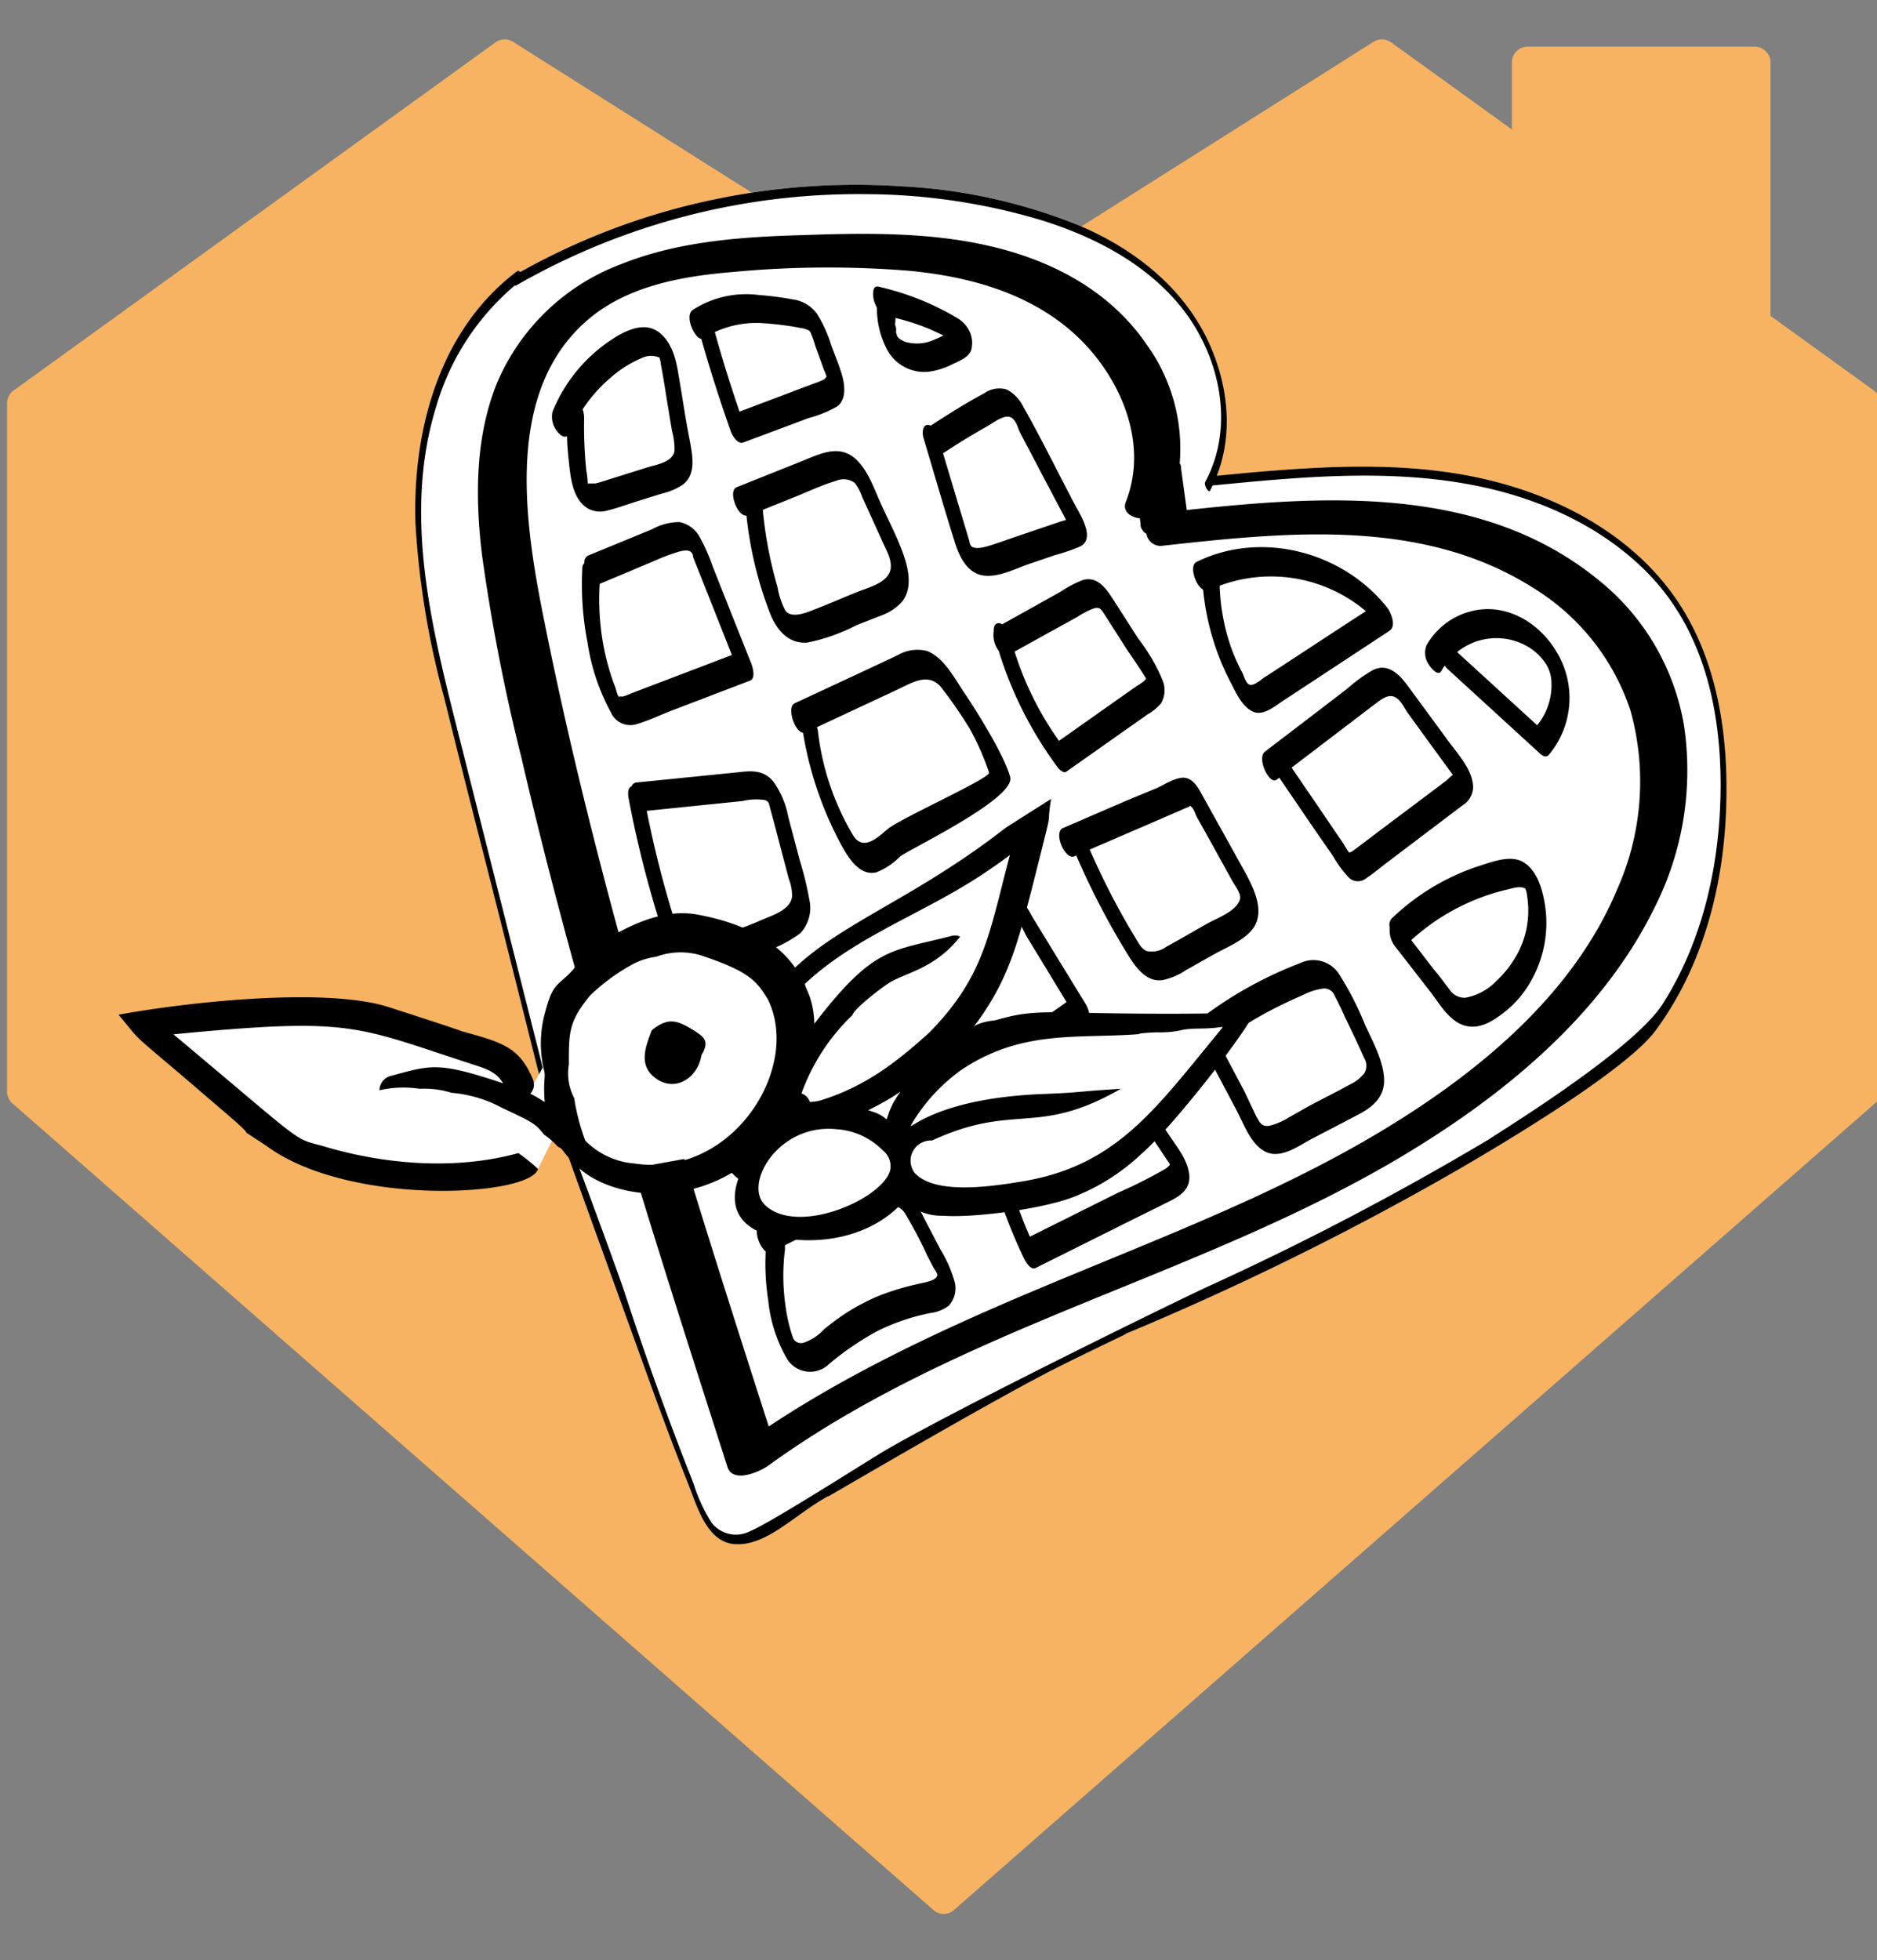 <svg id="Ebene_1" data-name="Ebene 1" xmlns="http://www.w3.org/2000/svg" viewBox="0 0 191.55 200"><rect x="0" y="0" width="191.55" height="200" fill="#808080" stroke="none"/><defs><style>.cls-1{fill:#f7b361;}.cls-2{fill:#fff;}.cls-3{fill:none;}</style></defs><path class="cls-1" d="M96.26,195.28a1.54,1.54,0,0,1-1-.4l-94-82.31a1.6,1.6,0,0,1-.54-1.19V41.14a1.61,1.61,0,0,1,.66-1.29L50.57,4.32a1.6,1.6,0,0,1,1.78-.06L96.26,32,140.18,4.26a1.6,1.6,0,0,1,1.78.06l12.33,8.89V6.36a1.59,1.59,0,0,1,1.59-1.59h23.2a1.6,1.6,0,0,1,1.6,1.59V32.23l10.56,7.62a1.61,1.61,0,0,1,.66,1.29v70.24a1.58,1.58,0,0,1-.55,1.19l-94,82.31A1.55,1.55,0,0,1,96.26,195.28Z"/><path class="cls-2" d="M170.59,60.47c-4.22-5.73-10.75-9.37-17.53-11.2-8.48-2.3-17.43-1.77-26.09-1l-2.79.27c1.8-4.6,1.07-9.83-1.12-14.22-2.65-5.27-7.51-9-12.83-11.27A55.73,55.73,0,0,0,91.86,19,70.4,70.4,0,0,0,72.65,20.4a69.22,69.22,0,0,0-19.57,7.36c-.09-.11-.19-.17-.27-.12-8,6-10.74,16.32-10.41,25.85A85.86,85.86,0,0,0,45.33,71.2c1.48,6,3,12,4.54,18Q52.45,99.41,55,109.59c0,.21,9.22,25.63,11.47,31.88q1.83,5.07,3.82,10.09c.87,2.19,1.88,5.87,4.79,6,3.21.14,6-3,9.4-4.89h0l.07,0c.45-.24,15.19-8.9,22.25-12.58,2.16-1.13,5.78-2.85,8-3.93a.46.46,0,0,0,.07-.07,296.43,296.43,0,0,0,32.8-16.1c2.7-1.54,17.91-10.3,21.26-14.81,4.73-6.38,6.87-14.37,7.21-22.22S175.3,66.87,170.59,60.47Z"/><path d="M89.89,51.38c-.71-1.55-1.31-3.44-2.63-4.6-1.72-1.51-3.75-.39-5.55.32l-6.53,2.61c-.92.37.07,3,1,2.9a38.54,38.54,0,0,0,2.46,10.11c.68,1.62,1.86,3,3.76,2.84a18.9,18.9,0,0,0,5-1.77l2.56-1A5.25,5.25,0,0,0,92,61.45c1.15-1.33.73-3.34.21-4.83C91.59,54.83,90.67,53.11,89.89,51.38Zm.93,6.93c-.45,1.25-2.38,1.69-3.47,2.14-1.41.58-2.8,1.18-4.22,1.73-.76.3-2.4,1-3,.09a8.13,8.13,0,0,1-.78-2.35c-.24-.83-.45-1.66-.65-2.51a43.16,43.16,0,0,1-.84-5.19l0-.21,3.14-1.26c1.43-.57,2.87-1.27,4.36-1.7a1.87,1.87,0,0,1,1.87.23,4.79,4.79,0,0,1,.75,1.41c.64,1.4,1.27,2.8,1.91,4.19C90.26,55.83,91.21,57.22,90.82,58.31Z"/><path d="M69.37,39c-.28-1.69-.52-3.59-1.83-4.85s-2.92-.75-4.31,0a16,16,0,0,0-6.85,7.87,2.41,2.41,0,0,0,.54,2.07c.25.31.66.6.95.41,0,.85.09,1.7.18,2.55.17,1.65.37,3.94,2,4.86a2.62,2.62,0,0,0,2,.16c.95-.23,1.89-.58,2.83-.88l2.67-.83a6.67,6.67,0,0,0,2.11-.89c1.43-1.08,1-3,.73-4.55C70,43,69.71,41,69.37,39ZM68.83,46c-.16,1.15-1.86,1.41-2.74,1.68L61.88,49a11.22,11.22,0,0,1-1.13.33s-.51,0-.77,0v0a10.17,10.17,0,0,0-.15-1.34,43.57,43.57,0,0,1-.22-5.23,2.9,2.9,0,0,0-.15-1,15.17,15.17,0,0,1,2.86-3.23,11.64,11.64,0,0,1,3.17-2,2.13,2.13,0,0,1,1.71-.08l.08,0a2.24,2.24,0,0,1,.15.67c.3,1.53.52,3.08.78,4.62.12.74.24,1.49.37,2.23A7.18,7.18,0,0,1,68.83,46Z"/><path class="cls-3" d="M156.36,60c-11.31-7.19-25.1-5.73-37.78-4.34a1.45,1.45,0,0,1-1.73-1.21.86.86,0,0,1-.41-.39.79.79,0,0,1-.19-.61l-.08-.58c-.9-.08-1.83-.66-1.42-1.69,2.2-5.56-.11-11.67-4-15.88-4.64-5.07-11.31-7-18-7.67a102.34,102.34,0,0,0-18.19.12c-5,.41-10.47,1.37-14.45,4.64-9,7.35-6.69,21.13-4.7,31.05,5.59,27.89,14.21,55,22.89,82.09,9.81-6.49,20.62-11.21,31.49-15.69,10.55-4.35,21.23-8.54,31-14.43s19.53-13.83,24.06-24.6a27,27,0,0,0,1.28-18.33A23.2,23.2,0,0,0,156.36,60Z"/><path class="cls-3" d="M124.47,59.7a21,21,0,0,0,1.06,6,19.11,19.11,0,0,0,1.26,2.9c.14.27.4,1,.67,1.17s1-.32,1.29-.5c3.56-2.31,7.1-4.66,10.64-7A15,15,0,0,0,124.47,59.7Z"/><path class="cls-3" d="M156.36,60c-11.31-7.19-25.1-5.73-37.78-4.34a1.45,1.45,0,0,1-1.73-1.21.86.86,0,0,1-.41-.39.79.79,0,0,1-.19-.61l-.08-.58c-.9-.08-1.83-.66-1.42-1.69,2.2-5.56-.11-11.67-4-15.88-4.64-5.07-11.31-7-18-7.67a102.34,102.34,0,0,0-18.19.12c-5,.41-10.47,1.37-14.45,4.64-9,7.35-6.69,21.13-4.7,31.05,5.59,27.89,14.21,55,22.89,82.09,9.81-6.49,20.62-11.21,31.49-15.69,10.55-4.35,21.23-8.54,31-14.43s19.53-13.83,24.06-24.6a27,27,0,0,0,1.28-18.33A23.2,23.2,0,0,0,156.36,60ZM141.8,64.36l-7.22,4.75L131,71.48c-.88.58-2,1.65-3.13,1.12s-1.65-1.83-2.16-2.8a24.9,24.9,0,0,1-1.54-3.51,25.69,25.69,0,0,1-1.36-6.12c-.78-.44-1.46-2.44-.67-2.84,6.61-3.24,14.88-1,19.42,4.62C141.94,62.47,142.54,63.86,141.8,64.36Z"/><path d="M122.11,57.33c-.79.4-.11,2.4.67,2.84a25.69,25.69,0,0,0,1.36,6.12,24.9,24.9,0,0,0,1.54,3.51c.51,1,1.11,2.3,2.16,2.8s2.25-.54,3.13-1.12l3.61-2.37,7.22-4.75c.74-.5.14-1.89-.27-2.41C137,56.28,128.72,54.09,122.11,57.33Zm6.64,12c-.27.18-.92.71-1.29.5s-.53-.9-.67-1.17a19.11,19.11,0,0,1-1.26-2.9,21,21,0,0,1-1.06-6,15,15,0,0,1,14.92,2.6C135.85,64.64,132.31,67,128.75,69.3Z"/><path d="M171.85,74a24.19,24.19,0,0,0-8.74-14.84c-11.84-9.64-27.66-8.67-42-7.12-.19-1.42-.39-2.83-.58-4.24a.82.82,0,0,0-.14-.53,18.13,18.13,0,0,0-3.36-12.1c-3.57-5.23-9.11-8.31-15.15-9.85C95.31,23.63,88.34,23.76,81.57,24c-6.12.18-12.44.65-18.18,2.95a22.22,22.22,0,0,0-12.7,12.2c-2.2,5.48-2.2,11.61-1.51,17.39a192.67,192.67,0,0,0,4,20.63c1.74,7.52,3.67,15,5.73,22.43,4.66,16.83,10,33.46,15.33,50.08.54,1.7,3.28.49,4.13-.12,19.39-14.06,43.54-19.15,64.05-31.2,10.54-6.2,20.87-14.49,26.38-25.66A31,31,0,0,0,171.85,74ZM165,90.82c-4.53,10.77-14.27,18.72-24.06,24.6s-20.49,10.08-31,14.43c-10.87,4.48-21.68,9.2-31.49,15.69-8.68-27-17.3-54.2-22.89-82.09-2-9.92-4.26-23.7,4.7-31.05,4-3.27,9.46-4.23,14.45-4.64a102.34,102.34,0,0,1,18.19-.12c6.65.65,13.32,2.6,18,7.67,3.86,4.21,6.17,10.32,4,15.88-.41,1,.52,1.61,1.42,1.69l.08.58a.79.79,0,0,0,.19.61.86.86,0,0,0,.41.39,1.45,1.45,0,0,0,1.73,1.21c12.68-1.39,26.47-2.85,37.78,4.34a23.2,23.2,0,0,1,9.88,12.48A27,27,0,0,1,165,90.82Z"/><path d="M98.37,70.63c-1-1.5-2.09-3.59-3.8-4.22a4,4,0,0,0-3,.46L88.09,68.5l-7,3.26c-.83.39,0,2.9.86,3a36.51,36.51,0,0,0,3.86,11.37c.76,1.39,1.89,3.26,3.6,2.88a6.82,6.82,0,0,0,2.42-1.6c.92-.75,11.84-5.93,11.26-8.13S99.56,72.37,98.37,70.63ZM90.61,84.57c-1,.84-2.48,2.31-3.52.71a26.73,26.73,0,0,1-3.61-10.59c0-.15-.06-.32-.1-.5l8.24-3.85c1.42-.67,3.09-1.75,4.39-.26a46.09,46.09,0,0,1,2.93,4.23,26.67,26.67,0,0,1,2,4.53C101,79.43,92,83.45,90.61,84.57Z"/><path d="M81.61,87.76l-1.17-4.43a9,9,0,0,0-1.5-3.56c-.91-1.12-2-1.16-3.38-1L64.94,79.84a.56.56,0,0,0-.48.39c-.48.14-.36,1-.29,1.33A112.85,112.85,0,0,0,68.72,98.3c.17.49.66,1.27,1.27,1.15A39.74,39.74,0,0,0,78.27,97a12.09,12.09,0,0,0,3.41-1.79,3.79,3.79,0,0,0,.92-3.39A34.14,34.14,0,0,0,81.61,87.76Zm-.78,3.74c-.18,1.32-1.93,1.86-3,2.32a39.68,39.68,0,0,1-8.18,2.58A107.58,107.58,0,0,1,66,82.73l9.77-1a6.11,6.11,0,0,1,2.29-.1c.43.14.42.42.53.82.44,1.58.84,3.18,1.26,4.76.22.83.44,1.65.65,2.47A4.56,4.56,0,0,1,80.83,91.5Z"/><path d="M97.34,130.52a12.64,12.64,0,0,0-1.35-3l-1.68-3.22c-.79-1.51-1.61-3.52-3.41-4a5.23,5.23,0,0,0-3,.33c-1.19.37-2.36.78-3.52,1.22a63.78,63.78,0,0,0-6.79,3.07c-.76.39-.17,2.2.55,2.76a24.31,24.31,0,0,0,.26,5,14.76,14.76,0,0,0,1.83,5.81,2.76,2.76,0,0,0,4.39.67,29.73,29.73,0,0,1,4.85-3.32,21.57,21.57,0,0,1,5.47-1.87,3.84,3.84,0,0,0,1.88-.75A2.63,2.63,0,0,0,97.34,130.52Zm-3.24.39a27.61,27.61,0,0,0-4.28,1.25,21.1,21.1,0,0,0-4,2.16c-.6.42-1.18.86-1.75,1.33A4.92,4.92,0,0,1,82,137a.88.88,0,0,1-1.12-.65,15.11,15.11,0,0,1-.67-2.79,21.33,21.33,0,0,1-.11-6,3,3,0,0,0,0-.51,61,61,0,0,1,8-3.32c1.24-.41,3.26-1.39,4.21,0a41.52,41.52,0,0,1,2.34,4.43l.59,1.13c.11.21.46.63.41.86C95.5,130.65,94.5,130.82,94.1,130.91Z"/><path d="M79.84,120.07,83,118.79l6-2.5c.72-.29,1.71-.53,2.08-1.28.47-1,0-2.1-.45-3-.92-1.87-1.88-3.71-2.81-5.57-.82-1.62-1.52-3.74-3-4.92a2.58,2.58,0,0,0-2.58-.37c-1.2.41-2.37,1.06-3.53,1.59l-6.34,2.89c-.48-.4-.92-.24-1,.4a21.63,21.63,0,0,0,2.06,11.66c.72,1.5,1.9,3.26,3.78,3.16A8.22,8.22,0,0,0,79.84,120.07ZM75,117.31a11.63,11.63,0,0,1-1.57-4.39,16.4,16.4,0,0,1-.27-4.19c3.12-1.42,6.23-2.85,9.35-4.26.62-.29,1.55-.85,2.22-.44.49.29.74,1.11,1,1.58L88,110.1l1.1,2.16c.06.12.15.4.26.63a.23.23,0,0,0-.14,0,2.53,2.53,0,0,0-.68.3c-1.57.66-3.16,1.3-4.74,1.95l-4.74,2C77.85,117.54,75.94,118.66,75,117.31Z"/><path d="M119.39,115.94c-.92-1.37-1.82-2.76-2.76-4.12a7,7,0,0,0-2.63-2.51,5.23,5.23,0,0,0-4,.2c-3.52,1.32-7,2.85-10.45,4.29-.91.37,0,2.93,1,2.91a50.22,50.22,0,0,0,3.86,11.5c.16.35.7,1.44,1.28,1.16l9.1-4.54,4.47-2.22c1.1-.55,2.11-1.15,2.12-2.52C121.31,118.5,120.23,117.19,119.39,115.94Zm-.54,3.36a47.93,47.93,0,0,1-4.75,2.39l-9,4.49a46.51,46.51,0,0,1-3-9.44,2.62,2.62,0,0,0-.2-.57c2.86-1.18,5.71-2.37,8.57-3.53,1.39-.56,3.11-1.25,4.44-.19a15.47,15.47,0,0,1,2.67,3.63l1.53,2.29.22.32.07.14A1.87,1.87,0,0,1,118.85,119.3Z"/><path class="cls-3" d="M126.51,91.78c.17-.61-.47-1.35-.75-1.86l-1.14-2.06q-1.23-2.22-2.47-4.44c-.15-.28-.36-.94-.61-1.12s0,0-.36.07a4.89,4.89,0,0,0-.48.2l-2.12.92-7.39,3.19a75.22,75.22,0,0,0,4.58,8.88c.31.51.63,1.23,1.21,1.47a2.46,2.46,0,0,0,2-.42c1.39-.74,2.75-1.55,4.12-2.33C124.08,93.72,126.16,93,126.51,91.78Z"/><path class="cls-3" d="M137.23,103.7c-.33-.69-.66-1.38-1-2.06a1.13,1.13,0,0,0-1.18-.78,6.09,6.09,0,0,0-2,.63c-.67.29-1.35.59-2,.91a42.63,42.63,0,0,0-6.68,4l.08.13c.85,1.61,1.71,3.22,2.56,4.84l1.28,2.41c.35.65.51,1.16,1.37,1a6.79,6.79,0,0,0,2-.86l2.07-1.09c1.36-.72,2.74-1.41,4.09-2.15a4.14,4.14,0,0,0,1.42-1.06,1.49,1.49,0,0,0,.07-1.68C138.6,106.52,137.91,105.11,137.23,103.7Z"/><path d="M139.33,104.62a31.94,31.94,0,0,0-2.68-5.24,3.12,3.12,0,0,0-4-1.1,40.5,40.5,0,0,0-10.78,6.16c-.67.52.27,2.78,1.17,2.75a4.27,4.27,0,0,0,.27.65l2.88,5.44c.72,1.35,1.4,3.34,2.8,4.15,1.61.94,3.47-.49,4.86-1.22,1.66-.88,3.33-1.72,5-2.62,1.47-.8,2.52-1.87,2.39-3.66S140.11,106.29,139.33,104.62Zm-.2,5a4.14,4.14,0,0,1-1.42,1.06c-1.35.74-2.73,1.43-4.09,2.15L131.55,114a6.79,6.79,0,0,1-2,.86c-.86.13-1-.38-1.37-1L127,111.37c-.85-1.62-1.71-3.23-2.56-4.84l-.08-.13a42.63,42.63,0,0,1,6.68-4c.66-.32,1.34-.62,2-.91a6.09,6.09,0,0,1,2-.63,1.13,1.13,0,0,1,1.18.78c.37.68.7,1.37,1,2.06.68,1.41,1.37,2.82,2,4.27A1.49,1.49,0,0,1,139.13,109.65Z"/><path d="M128,94.55c1-1.69,0-3.77-.8-5.3q-1.53-2.77-3.08-5.55l-1.41-2.54c-.37-.68-.84-1.58-1.66-1.78s-2.11.59-2.93,1L115,81.67l-6.53,2.82c-1,.42.21,3.29,1.17,2.88l.19-.09a79.33,79.33,0,0,0,5.19,10c.81,1.31,1.91,3,3.68,2.71A6.82,6.82,0,0,0,121,99l2.76-1.56C125.15,96.65,127.11,95.93,128,94.55Zm-9,2.06a2.46,2.46,0,0,1-2,.42c-.58-.24-.9-1-1.21-1.47a75.22,75.22,0,0,1-4.58-8.88l7.39-3.19,2.12-.92a4.89,4.89,0,0,1,.48-.2c.34-.11.1-.25.36-.07s.46.84.61,1.12q1.25,2.22,2.47,4.44l1.14,2.06c.28.51.92,1.25.75,1.86-.35,1.21-2.43,1.94-3.41,2.5C121.73,95.06,120.37,95.87,119,96.61Z"/><path d="M107.11,96.43l-1.83-3a7.67,7.67,0,0,0-1.81-2.34,2.06,2.06,0,0,0-2.36-.06c-1,.57-1.9,1.26-2.85,1.88l-6,4a.8.8,0,0,0-.31.65h0c-.6.24-.25,1.33-.12,1.72a41.35,41.35,0,0,0,6.32,11.8c.17.23.55.62.89.47a63.05,63.05,0,0,0,11.82-7c.61-.46.26-1.56-.06-2.1Zm-8.84,12a36,36,0,0,1-4.7-8.78l5-3.31,2.63-1.75c.57-.37,1.62-1.35,2.35-.91.57.34.92,1.38,1.26,1.93l1.65,2.71,2.38,3.92A62.68,62.68,0,0,1,98.27,108.45Z"/><path d="M157.68,92.41c-.25-1.57-.75-3.52-2.18-4.42-1.28-.8-3.12-.09-4.42.32A23.27,23.27,0,0,0,142,93.74a1,1,0,0,0-.17.91,2.64,2.64,0,0,0,.57,1.95l3.55,4.57c.94,1.22,1.93,3,3.49,3.46s2.94-.47,4.06-1.34a10.52,10.52,0,0,0,2.67-3.08A12,12,0,0,0,157.68,92.41Zm-2.88,5a10.69,10.69,0,0,1-2.1,2.68,5.77,5.77,0,0,1-3.17,1.71,1.83,1.83,0,0,1-1.63-.88c-.53-.67-1-1.35-1.57-2l-2.31-3a22,22,0,0,1,9.79-5.16c.51-.12,1.38-.42,1.86-.08l0,0a2.71,2.71,0,0,1,.17.72A9.35,9.35,0,0,1,154.8,97.42Z"/><path d="M158.79,66.41c-1.82-3-5.28-5-8.82-4a7.24,7.24,0,0,0-4.38,3.41,2.09,2.09,0,0,0,.23,2c.14.24.93,1.25,1.26.65.11-.19.23-.38.35-.56a2.46,2.46,0,0,0,.29.34l9.5,8.69c.23.21.58.37.83.09A9.05,9.05,0,0,0,158.79,66.41ZM156.87,74l-8.17-7.47a6.37,6.37,0,0,1,7.42-.43,5.63,5.63,0,0,1,1.59,1.56,3.59,3.59,0,0,1,.61,1.81A6.48,6.48,0,0,1,156.87,74Z"/><path d="M143.94,70.35c-.89-1.24-2.09-2.8-3.8-2a15,15,0,0,0-2.62,1.89l-2.75,2.11-5.67,4.33c-.9.69.46,3.42,1.17,2.88l.29-.22c.05.08.1.17.15.24l3.51,5.15L136,87.29a11.81,11.81,0,0,0,1.61,2.21,1.33,1.33,0,0,0,1.8.12c.85-.57,1.64-1.25,2.46-1.86l5.07-3.84,2.3-1.74a2.24,2.24,0,0,0,1.09-1.82c0-1.86-1.69-3.55-2.71-5Zm3.65,9.3-2.15,1.62-4,3-2,1.51-.92.7-.54.39c-.09.07-.27.09-.29.14a7.58,7.58,0,0,1-.56-.89l-.88-1.28-1.53-2.26-2.91-4.26,6.56-5c.66-.5,1.31-1,2-1.52.51-.38,1.25-1,1.93-.7s1,1.15,1.37,1.65l1.6,2.21c1,1.37,2,2.74,3,4.1C148,79.23,147.75,79.53,147.59,79.65Z"/><path d="M76.66,67.68,74,61l-1.27-3.21a18.46,18.46,0,0,0-1.33-3,3,3,0,0,0-2.06-1.52,5.67,5.67,0,0,0-2.77.72L60,56.69a.76.76,0,0,0-.36.76.66.66,0,0,0-.21.49,31.09,31.09,0,0,0,.53,7.64,21.58,21.58,0,0,0,2.38,7.1,2.16,2.16,0,0,0,2.54,1.23c1.3-.37,2.58-1,3.85-1.48l7.85-3C77.13,69.17,76.81,68.05,76.66,67.68Zm-10.77,2.5-1.63.63a4.66,4.66,0,0,1-.71.26c-.14,0-.52-.06-.33.11-.23-.2-.32-.76-.43-1.06-.18-.46-.35-.92-.49-1.4a24.44,24.44,0,0,1-.73-2.92,26,26,0,0,1-.37-6.23v0l5.43-2.28a22.81,22.81,0,0,1,2.63-1c.34-.09.91-.22,1.21,0s.22.45.29.63c1.32,3.3,2.62,6.6,3.93,9.91L69,69Z"/><path d="M109.6,51.32c-1.71-3.25-3.33-6.57-5.14-9.76a4,4,0,0,0-1.7-1.81,2.65,2.65,0,0,0-2.31.37c-1.87,1-3.69,2.15-5.47,3.31l0,0a.9.9,0,0,0-.28-.08c-.65,0-.57,1-.45,1.35,1.06,3.53,2.07,7.08,3.18,10.59.45,1.45,1.24,3.18,2.93,3.43,1.52.22,3.26-.7,4.66-1.18l2.64-.9a19.68,19.68,0,0,0,2.52-.86C111.89,55,110.2,52.45,109.6,51.32Zm-2.86,2.4-2.78.94c-.91.31-1.81.64-2.72.93-.51.16-1.69.57-2.15.11a1.48,1.48,0,0,1-.17-.5c-.15-.5-.29-1-.44-1.48-.28-.94-.57-1.88-.85-2.82-.46-1.55-.93-3.1-1.39-4.65,1.5-1,3-1.91,4.58-2.8.53-.3,1.56-1.11,2.22-.91s.82,1.15,1.07,1.62q1.26,2.39,2.51,4.78c.44.82.87,1.64,1.3,2.46.22.4.43.81.65,1.22l.22.42c-.19.07-.4.12-.58.18Z"/><path d="M118.69,69.53a18.1,18.1,0,0,0-2.51-4.34c-.9-1.4-1.79-2.81-2.7-4.21-.69-1.07-1.58-2.21-3-1.79a11.64,11.64,0,0,0-2.21,1.16l-2,1.12-4,2.23a.77.77,0,0,0-.33-.12c-.45,0-.54.41-.53.82a2.67,2.67,0,0,0,.51,2,39.2,39.2,0,0,0,6,11.87c.13.18.6.67.89.47l8.3-5.85a5.07,5.07,0,0,0,1.4-1.16A2.71,2.71,0,0,0,118.69,69.53ZM116,70l-1.61,1.13-6.32,4.46a32.48,32.48,0,0,1-4.53-9.11L110,62.91a7.94,7.94,0,0,1,1.64-.84c.56-.16.72.08,1,.5.75,1.16,1.49,2.34,2.24,3.51.16.25,1.62,2.36,2.08,3.16a1.73,1.73,0,0,1-.21.25A6.66,6.66,0,0,1,116,70Z"/><path d="M86,38.53c-.3-1.12-.77-2.21-1.17-3.3A13.25,13.25,0,0,0,83.36,32a3.61,3.61,0,0,0-2.46-1.45,31.37,31.37,0,0,0-3.47-.45,10,10,0,0,0-6.76,1.54c-.81.6.17,2.83.9,2.94q1.35,4.75,3,9.41c.14.42.7,1.38,1.28,1.16l6.68-2.5a11.86,11.86,0,0,0,2.92-1.19C86.34,40.77,86.22,39.49,86,38.53Zm-1.77.1a4.12,4.12,0,0,1-.67.32l-1.77.66L75.47,42c-.92-2.69-1.77-5.39-2.52-8.12A10.11,10.11,0,0,1,78.18,33a30.59,30.59,0,0,1,3.57.47,2.31,2.31,0,0,1,.68.2c.08,0,.23.17.24.14a11,11,0,0,1,.53,1.48c.21.58.43,1.17.64,1.76l.27.75a3,3,0,0,1,.24.64S84.17,38.63,84.18,38.63Z"/><path d="M98.84,33.61a3.22,3.22,0,0,0-1.28-1.23c-.74-.44-1.5-.84-2.28-1.21a28.21,28.21,0,0,0-5.66-1.93c-.65-.15-.54,1-.45,1.35a3.71,3.71,0,0,0,.32.8,9.09,9.09,0,0,0,1,4.21,4.31,4.31,0,0,0,4.14,2.34,7.24,7.24,0,0,0,2.49-.74c.69-.34,1.76-.72,2-1.51A2.77,2.77,0,0,0,98.84,33.61Zm-6.45,1.27a2.47,2.47,0,0,1-.46-.23c-.08,0,0,0-.12-.08s-.29-.29-.11-.08l-.06-.07s-.1-.15-.11-.18h0v0c-.05-.18,0-.05,0,0h0c0-.1-.06-.19-.08-.29a1.85,1.85,0,0,1,0-.23c0-.15,0-.31-.07-.47s0-.4,0-.61a1.72,1.72,0,0,0,0-.2,24.81,24.81,0,0,1,3.16,1c.59.24,1.16.51,1.73.79a9.19,9.19,0,0,1-1,.46A4.22,4.22,0,0,1,92.39,34.88Z"/><path d="M170.59,60.47c-4.22-5.73-10.75-9.37-17.53-11.2-8.48-2.3-17.43-1.77-26.09-1l-2.79.27c1.8-4.6,1.07-9.83-1.12-14.22-2.65-5.27-7.51-9-12.83-11.27A55.73,55.73,0,0,0,91.86,19,70.4,70.4,0,0,0,72.65,20.4a69.22,69.22,0,0,0-19.57,7.36c-.09-.11-.19-.17-.27-.12-8,6-10.74,16.32-10.41,25.85A85.86,85.86,0,0,0,45.33,71.2c1.48,6,3,12,4.54,18Q52.45,99.41,55,109.59c0,.21,9.22,25.63,11.47,31.88q1.83,5.07,3.82,10.09c.87,2.19,1.88,5.87,4.79,6,3.21.14,6-3,9.4-4.89h0l.07,0c.45-.24,15.19-8.9,22.25-12.58,2.16-1.13,5.78-2.85,8-3.93a.46.46,0,0,0,.07-.07,296.43,296.43,0,0,0,32.8-16.1c2.7-1.54,17.91-10.3,21.26-14.81,4.73-6.38,6.87-14.37,7.21-22.22S175.3,66.87,170.59,60.47Zm5,19.54c0,7.8-1.69,15.8-5.92,22.44-3.12,4.89-17.79,13.75-17.58,13.71a295.48,295.48,0,0,1-28.59,15c-3.21,1.46-25.94,12.6-33.1,16.79-2.1,1.23-11.62,7.35-13.88,8.29a3.14,3.14,0,0,1-3.91-.89,16.68,16.68,0,0,1-1.84-4q-3.76-9.5-6.94-19.21c-1.19-3.65-8.23-22.37-8.26-22.49q-4.45-17.61-8.9-35.22c-2.7-10.69-5.53-22.11-2.14-33a25.52,25.52,0,0,1,8-12.3.14.14,0,0,0,.14,0,70,70,0,0,1,35.67-9.32,63.14,63.14,0,0,1,17.91,2.65c5.52,1.71,11,4.57,14.59,9.26,3.71,4.89,5.17,11.87,2.15,17.46-.16.3.35,1.16.5.88l.26-.54a.19.19,0,0,0,.12,0c8.64-.84,17.43-1.68,26-.11,6.81,1.23,13.55,4.16,18.41,9.19C173.83,64.37,175.58,72.29,175.59,80Z"/><polygon class="cls-2" points="15.13 103.97 32.45 103.45 51.19 107.69 53.11 112.95 56.45 107.05 60.17 98.71 68.76 95.75 74.54 96.14 80.31 100.37 82.62 98.71 105.2 84.34 100.71 101.14 96.86 107.56 106.74 104.35 125.99 104.09 116.88 116.28 107.51 121.67 97.25 122.44 91.99 120.52 86.73 124.62 77.49 124.49 75.95 121.8 77.87 116.16 74.28 117.44 62.99 119.49 56.83 115.39 54.9 119.26 49.9 119.88 37.72 119.62 28.22 117.18 15.13 103.97"/><path d="M22.7,113.28c3,2.55,2.37,2.24,2.37,2.24l2.13,1.4c8.48,6.24,27,5.15,27.7,2.34a19,19,0,0,0-2-1.61c-6.2,1.71-13.19,1.21-19.35-.54-4-1.23-1.22.68-15.85-11.58,18.32-1.76,18.41-.87,30.69,3.12,1.49.47,2.32.83,2.95,1.88-6.81-2.29-7.41-1.83-11.62-.71a1.57,1.57,0,0,0-1,1.42,11,11,0,0,1,4.13-.15,9.3,9.3,0,0,1,3.24.41A13.09,13.09,0,0,1,51.17,113c3.28,1.55,3.44,1.62,4.35,2.76A8.09,8.09,0,0,1,56.93,117c.63.23.34.51,2.2,2.21,2.81,2.53,9.4,4,15.42.53,1.62-.92.64-.74.79.55-1.2,3.47.79,5.44,4.27,6,5.88,1,10.45-1.13,12.65-3.8a5.46,5.46,0,0,0,4,1.55c2.94.24,10.49-.68,13.68-2.07a21.28,21.28,0,0,0,6.51-4.21c3.65-3.14,12.29-14.53,11.43-14.53-4.3.32-14.07.19-17.77.09-5-.16-6.25.14-8.54.78-2.46.24-2.6,1.27-1.71,0,3.1-4.34,4-7.92,5.4-13.26,2.56-10.17,1.41-5.47,2-9.32-.09.06-4,2.52-4.71,3-9,7-16.49,9.55-21.41,14.21-2.22-3.2-6.2-4.73-10-5.42-2.81-.51-5.62.52-8.14,1.88-4.15,2.27-3.49,2.89-5.23,4.47-1.13,1-1.47,1.15-2.13,3.59a11.81,11.81,0,0,0-.09,6.08c.11.56-.08.94,0,2.44,0,1,.41.74-1.43-.18.67-.79.31-1.45-.15-2.34-1.31-2.53-3.12-3-6.94-4.06.19,0-7.46-2.47-7.54-2.49-6.57-2-20.66-.41-27.39.83C15,107,12.4,104.4,22.7,113.28Zm68.59-1c-1.58,2.94.27,1.81-2.7,1C92.63,111.29,92.15,110.72,91.29,112.33Zm25-6.82a15.46,15.46,0,0,1,2-.13,10.06,10.06,0,0,0,2.57-.29c1.47-.18,1.89,0,3.77-.25.23,0,.47-.39-1.82,2.43-5.6,6.86-9.63,11.81-18.36,13.3-3.19.53-9,1.43-11.1-.84a2.06,2.06,0,0,1,1.76-3.31c8.48-3.92,10.7-.35,19.27-5.28-5,.31-3.79.37-8.17.54-11,.48-13.6,3.93-13.22,3.13a18.23,18.23,0,0,1,5.09-5.58C104.3,105,110,106,116.25,105.51ZM97,95.52c-6.1,1.58-7.81,1-13.9,8.94-.05-2.81-1.15-3.9-.92-4.11,5.21-4.88,12.19-7.18,18.29-11.28,2.82-1.88,2.64-2,2.55-1.67-2.09,7.86-2.55,12.18-8.13,17.9-3.44,3.13-6.66,5.6-11.24,7a4.89,4.89,0,0,1-1,.13,1.32,1.32,0,0,0-.86-.86,20.77,20.77,0,0,1,5.2-8c.17-.65,3.06-2.91,4-3.44,1.87-1,4.52-1.45,7-4.57A1.38,1.38,0,0,0,97,95.52ZM85.33,115.21a7.3,7.3,0,0,1,4.77,2.17,2.07,2.07,0,0,1,.78,1.76c-.22,2.88-9.12,7-12.68,3.93C75.7,121,79.37,114.61,85.33,115.21ZM58.05,108.6c0-3.33,0-4.35,2.14-7a20.08,20.08,0,0,1,4.27-3.16,7,7,0,0,1,2.5-.82,7.17,7.17,0,0,1,5,0c4.64,1.58,5.32,2.59,6.4,4.34,3.46,7-3.61,18.27-13.63,16.75a7.92,7.92,0,0,1-5-2.33,21.43,21.43,0,0,1-1.13-4.33A5.47,5.47,0,0,1,58.05,108.6Z"/><path d="M66.89,110c2,1.49,4.32,0,4.69-2.33.87-1.44.25-1.86-.62-2.44-1.82-1.14-2.74-1.5-4.44-.12C65.81,106.9,65.17,108.74,66.89,110Z"/></svg>